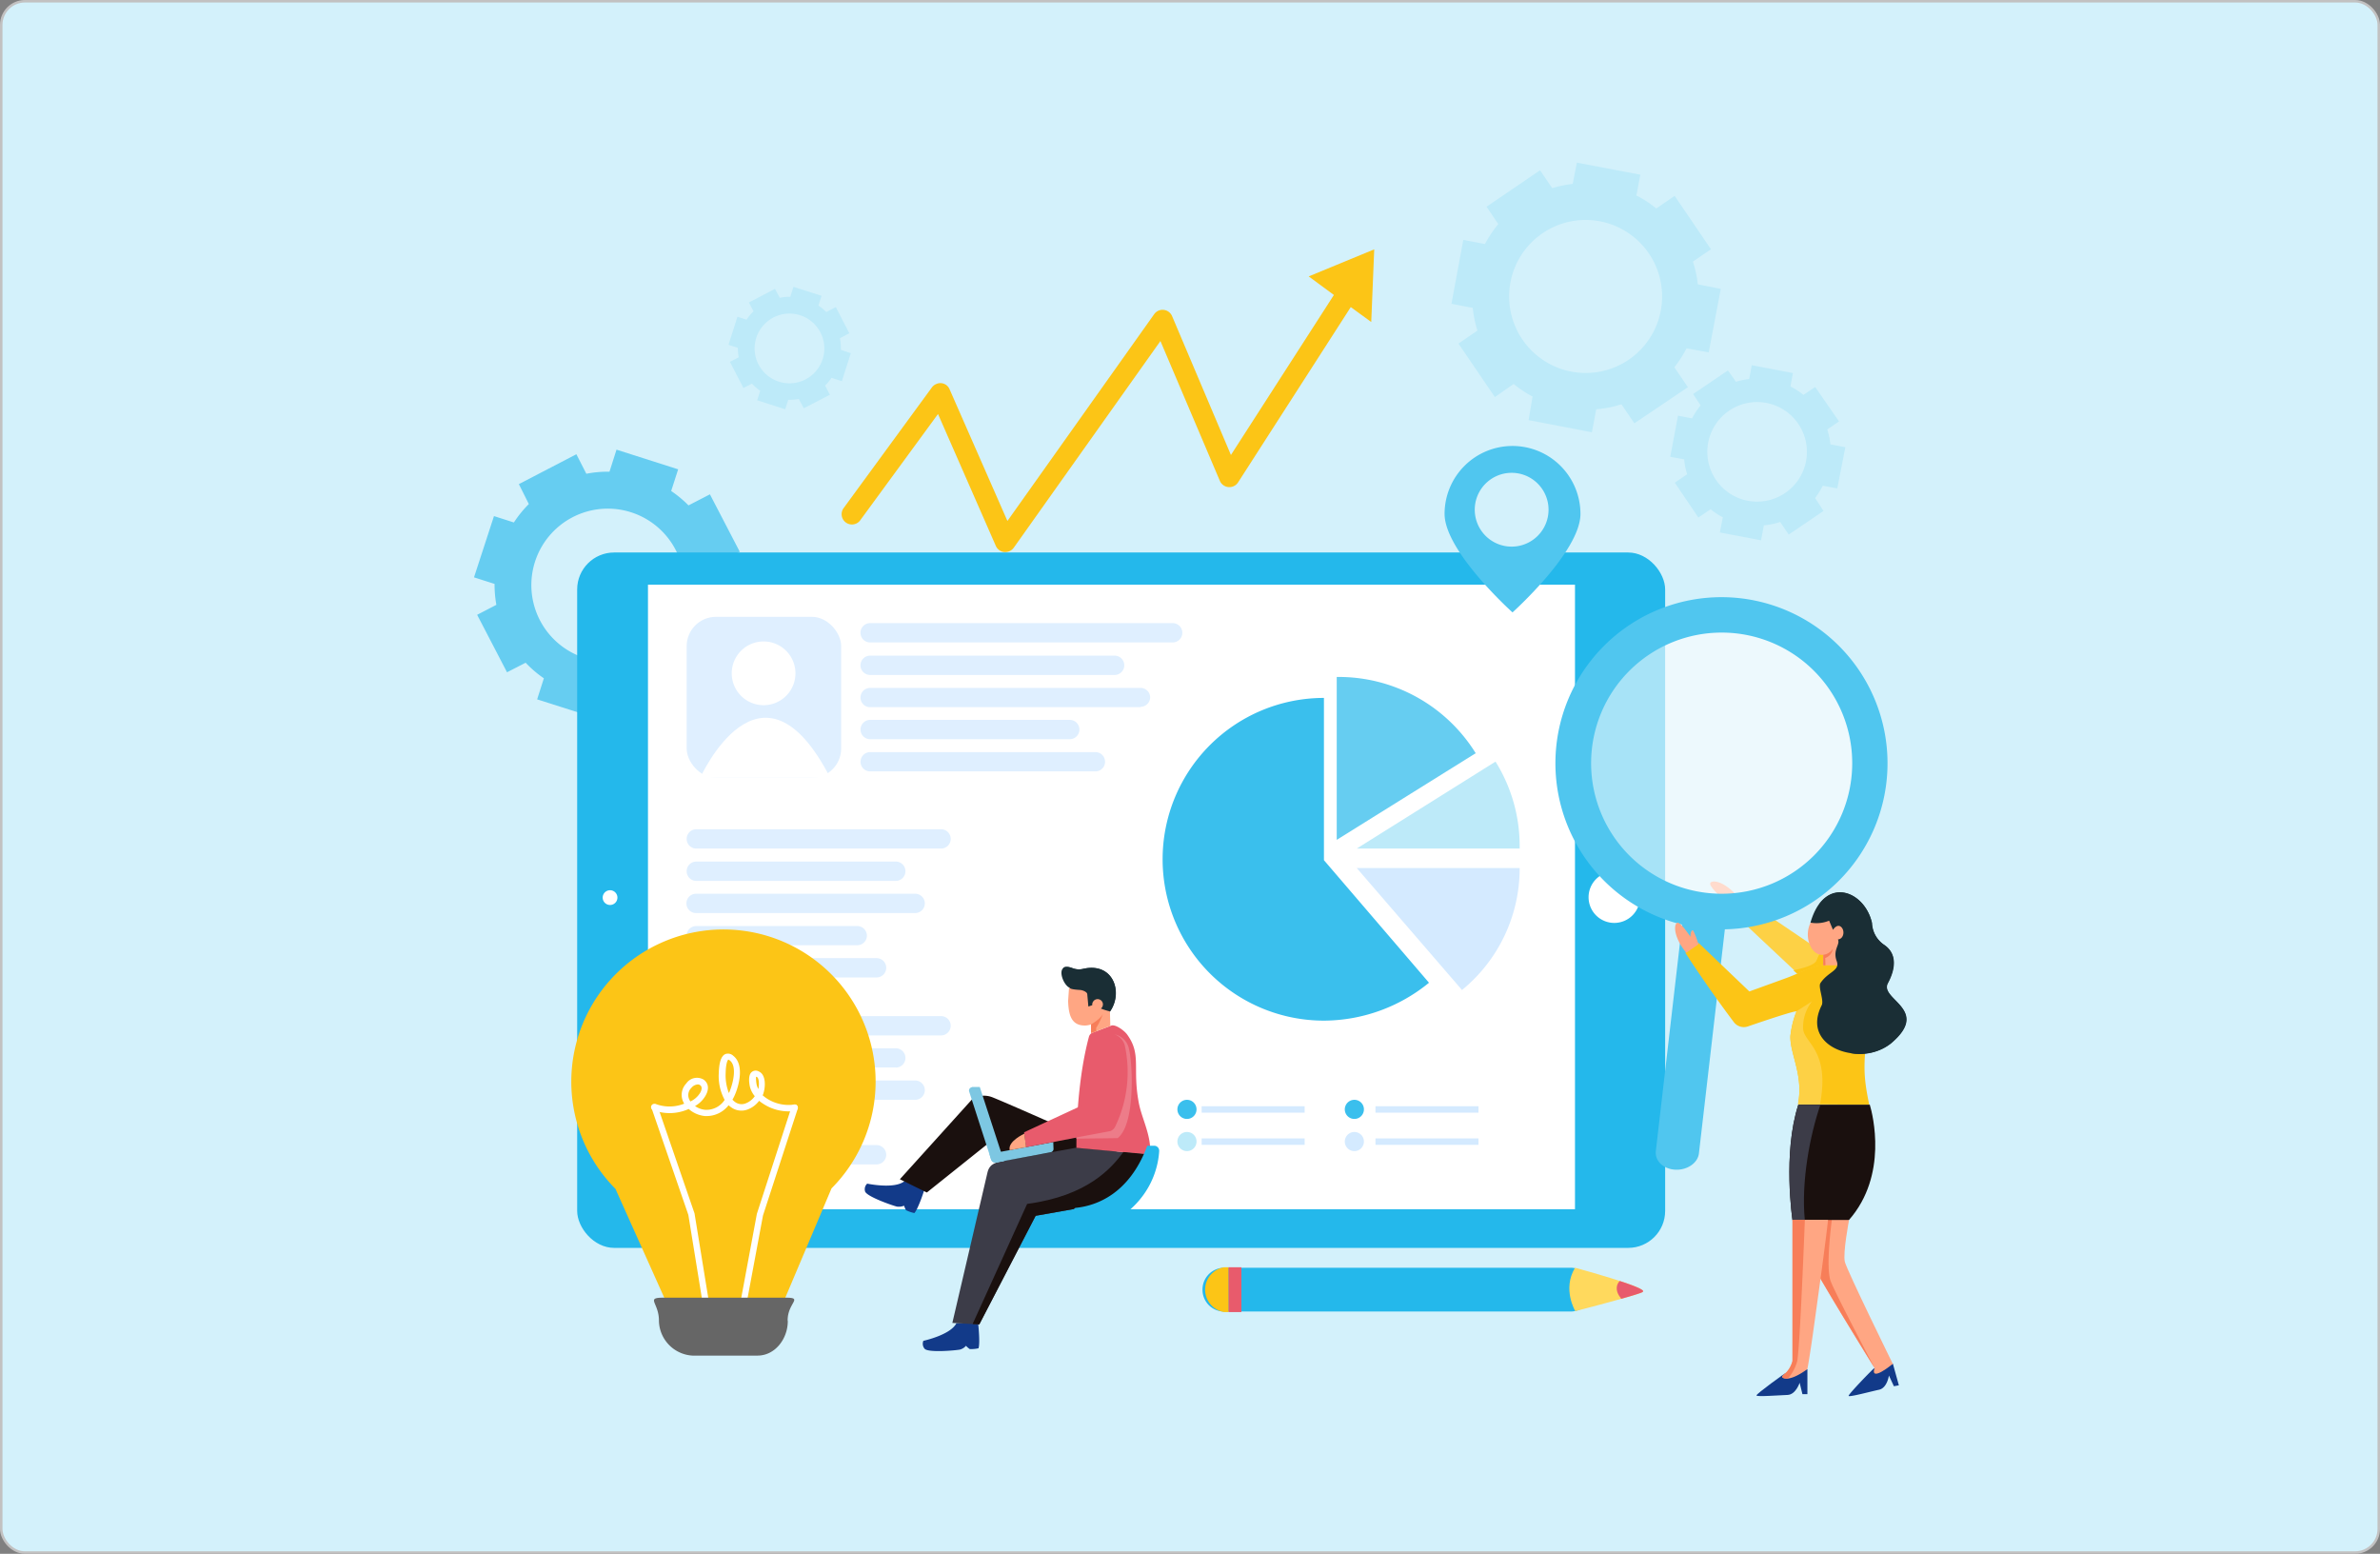 <svg id="ba3b3ad1-7313-4ae8-b1c4-3d20f8718b5d" data-name="Layer 1" xmlns="http://www.w3.org/2000/svg" viewBox="0 0 478 312"><rect x="0" y="0" width="478" height="312" fill="#808080" stroke="none"/><rect x="0.25" y="0.25" width="477.5" height="311.5" rx="4.75" style="fill:#d3f1fb;stroke:#c2c1c1;stroke-miterlimit:10;stroke-width:0.5px"/><path d="M136.2,94.24l-12.38-3.95-1.41,4.43a22,22,0,0,0-4.65.41l-2-3.92-11.55,6,2,4a22.93,22.93,0,0,0-3,3.7l-4-1.28L95.2,115.93l4.13,1.32a22.76,22.76,0,0,0,.36,4.2l-3.86,2,6,11.54,3.74-1.92a22.34,22.34,0,0,0,3.66,3.13l-1.35,4.23,12.38,3.94,1.33-4.17a23.55,23.55,0,0,0,4.67-.37l2.12,4.11,11.55-6-2.11-4.07a22.66,22.66,0,0,0,3-3.45l4.56,1.47,3.93-12.38-4.48-1.43a22,22,0,0,0-.43-5.12l4.18-2.16-6-11.54-4.3,2.22a23.52,23.52,0,0,0-3.48-2.89Zm.5,27.88a15.35,15.35,0,1,1-10-19.27h0a15.35,15.35,0,0,1,10,19.29Z" style="fill:#66cdf1"/><path d="M165,59.4l-5.64-1.8-.64,2a9.92,9.92,0,0,0-2.11.19L155.65,58l-5.24,2.73.93,1.78a9.76,9.76,0,0,0-1.4,1.68l-1.83-.59-1.8,5.64,1.88.6a11.12,11.12,0,0,0,.17,1.91l-1.76.91,2.71,5.25,1.71-.88a10.34,10.34,0,0,0,1.66,1.44l-.61,1.91,5.63,1.8.61-1.9a10.77,10.77,0,0,0,2.12-.17l1,1.87,5.24-2.71-.95-1.85A10.57,10.57,0,0,0,167,75.87l2.08.67,1.8-5.63-2-.66a10.73,10.73,0,0,0-.19-2.33l1.89-1-2.71-5.26-1.92,1a9.91,9.91,0,0,0-1.58-1.31Zm.23,12.69a7,7,0,1,1-4.57-8.8,7,7,0,0,1,4.57,8.8h0Z" style="fill:#bdeaf9"/><path d="M276,50.07,262.84,55.5l5.06,3.73L247.22,91.36,235.4,63.47a2.08,2.08,0,0,0-2.71-1.1,2.11,2.11,0,0,0-.88.71l-29.48,41.53L190.73,78.2A2,2,0,0,0,188,77.13a2,2,0,0,0-.85.68L169.45,102a2.07,2.07,0,0,0,3.21,2.61,1.09,1.09,0,0,0,.13-.17h0l15.6-21.31L200,109.61a2.07,2.07,0,0,0,1.72,1.24h.2a2.09,2.09,0,0,0,1.69-.88l29.45-41.49L245,96.56a2.08,2.08,0,0,0,3.65.31l22.64-35.21,4.11,3Z" style="fill:#fcc516"/><rect x="115.92" y="110.94" width="218.51" height="139.63" rx="7.42" style="fill:#24b8eb"/><rect x="130.14" y="117.4" width="186.18" height="125.41" style="fill:#fff"/><path d="M329.37,180.13A5.16,5.16,0,1,1,324.2,175h0A5.16,5.16,0,0,1,329.37,180.13Z" style="fill:#fff"/><path d="M124,180.13a1.48,1.48,0,1,1-1.37-1.37A1.48,1.48,0,0,1,124,180.13Z" style="fill:#fff"/><rect x="137.91" y="123.86" width="31.03" height="32.32" rx="5.88" style="fill:#dfefff"/><path d="M159.76,135.19a6.4,6.4,0,1,1-6.4-6.39,6.4,6.4,0,0,1,6.4,6.39Z" style="fill:#fff"/><path d="M140.62,156.19s12.18-27.15,26.13,0Z" style="fill:#fff"/><path d="M235.52,129H174.76a1.94,1.94,0,0,1-1.94-1.94h0a1.94,1.94,0,0,1,1.94-1.94h60.76a1.94,1.94,0,0,1,1.94,1.94h0a1.94,1.94,0,0,1-1.94,1.94Z" style="fill:#dfefff"/><path d="M223.86,135.53h-49.1a1.94,1.94,0,0,1-1.94-1.94h0a1.94,1.94,0,0,1,1.94-1.94h49.1a1.94,1.94,0,0,1,1.94,1.94h0a1.94,1.94,0,0,1-1.94,1.94Z" style="fill:#dfefff"/><path d="M229.06,142h-54.3a1.93,1.93,0,0,1-1.94-1.93h0a1.94,1.94,0,0,1,1.94-1.94h54.3A1.93,1.93,0,0,1,231,140h0a1.94,1.94,0,0,1-1.92,1.93Z" style="fill:#dfefff"/><path d="M214.83,148.43H174.76a1.93,1.93,0,0,1-1.93-1.94h0a1.94,1.94,0,0,1,1.94-1.94h40.08a1.94,1.94,0,0,1,1.94,1.94h0a1.94,1.94,0,0,1-1.94,1.94h0Z" style="fill:#dfefff"/><path d="M220,154.89H174.76a1.92,1.92,0,0,1-1.93-1.93h0a1.94,1.94,0,0,1,1.94-1.94H220a1.94,1.94,0,0,1,1.94,1.94h0a1.92,1.92,0,0,1-1.93,1.93Z" style="fill:#dfefff"/><path d="M189,170.39H139.85a1.94,1.94,0,0,1-1.94-1.94h0a1.94,1.94,0,0,1,1.94-1.94H189a1.94,1.94,0,0,1,1.94,1.94h0a1.94,1.94,0,0,1-1.94,1.94Z" style="fill:#dfefff"/><path d="M179.91,176.88H139.85a1.93,1.93,0,0,1-1.94-1.94h0a1.94,1.94,0,0,1,1.94-1.94h40.06a1.94,1.94,0,0,1,1.94,1.94h0a1.94,1.94,0,0,1-1.94,1.94Z" style="fill:#dfefff"/><path d="M183.8,183.34h-44a1.93,1.93,0,0,1-1.94-1.94h0a1.94,1.94,0,0,1,1.94-1.94h44a1.94,1.94,0,0,1,1.94,1.94h0a1.94,1.94,0,0,1-1.94,1.94Z" style="fill:#dfefff"/><path d="M172.17,189.8H139.83a1.92,1.92,0,0,1-1.94-1.91v0h0a1.94,1.94,0,0,1,1.94-1.94h32.34a1.94,1.94,0,0,1,1.94,1.94h0A1.94,1.94,0,0,1,172.17,189.8Z" style="fill:#dfefff"/><path d="M176.05,196.27h-36.2a1.94,1.94,0,0,1-1.94-1.94h0a1.94,1.94,0,0,1,1.94-1.94h36.2a1.94,1.94,0,0,1,1.94,1.94h0A1.94,1.94,0,0,1,176.05,196.27Z" style="fill:#dfefff"/><path d="M189,207.91H139.85a1.94,1.94,0,0,1-1.94-1.94h0a1.93,1.93,0,0,1,1.94-1.94H189a1.94,1.94,0,0,1,1.94,1.94h0A1.94,1.94,0,0,1,189,207.91Z" style="fill:#dfefff"/><path d="M179.91,214.35H139.85a1.93,1.93,0,0,1-1.94-1.92h0a1.94,1.94,0,0,1,1.94-1.94h40.06a1.94,1.94,0,0,1,1.94,1.94h0a1.93,1.93,0,0,1-1.94,1.93Z" style="fill:#dfefff"/><path d="M183.8,220.84h-44a1.94,1.94,0,0,1-1.94-1.94h0a1.94,1.94,0,0,1,1.94-1.94h44a1.94,1.94,0,0,1,1.94,1.94h0A1.94,1.94,0,0,1,183.8,220.84Z" style="fill:#dfefff"/><path d="M172.17,227.3H139.83a1.94,1.94,0,0,1-1.94-1.94h0a1.93,1.93,0,0,1,1.93-1.93h32.35a1.93,1.93,0,0,1,1.94,1.92h0A1.94,1.94,0,0,1,172.17,227.3Z" style="fill:#dfefff"/><path d="M139.85,229.93h36.2a1.94,1.94,0,0,1,1.94,1.94h0a1.94,1.94,0,0,1-1.94,1.94h-36.2a1.94,1.94,0,0,1-1.94-1.94h0A1.93,1.93,0,0,1,139.85,229.93Z" style="fill:#dfefff"/><path d="M372.93,195.91S351.18,181,348.68,179.55l-2.17,2.29,21.54,20.21Z" style="fill:#fdd145"/><path d="M346.64,181.73s-2.46-1.18-2.47-1.47.88-.34,1.23-.22-2.33-2.16-1.89-2.77,2.66-.33,5.13,2.37Z" style="fill:#ffa683"/><path d="M360.19,194.83l.76.71c2.7-1.17,4.46-2.1,8.29-1.85v-.29L365.7,191c-.32.6-.61,1.22-.87,1.85C364.49,193.8,362,194.45,360.19,194.83Z" style="fill:#fcc516"/><g style="opacity:0.6"><path d="M375.12,153.24a29.38,29.38,0,1,1-29.38-29.38h0A29.38,29.38,0,0,1,375.12,153.24Z" style="fill:#fff"/></g><path d="M338.11,183.24l-5.55,47.87c-.23,2,1.52,3.64,3.92,3.76s4.56-1.38,4.74-3.34l5.56-48A47.42,47.42,0,0,1,338.11,183.24Z" style="fill:#50c6ef"/><path d="M345.74,119.91a33.35,33.35,0,1,0,33.35,33.35h0a33.35,33.35,0,0,0-33.35-33.35Zm0,59.55A26.22,26.22,0,1,1,372,153.24h0a26.21,26.21,0,0,1-26.22,26.22Z" style="fill:#50c6ef"/><path d="M272.49,170.39h32.72v-.46a32,32,0,0,0-4.85-17Z" style="fill:#bdeaf9"/><path d="M268.83,135.93h-.36v32.71l27.91-17.4A32.38,32.38,0,0,0,268.83,135.93Z" style="fill:#66cdf1"/><path d="M305.21,174.3H272.49l21.14,24.49A31.54,31.54,0,0,0,305.21,174.3Z" style="fill:#d4eaff"/><path d="M265.9,172.72V140.14a32.4,32.4,0,1,0,0,64.8h0A33.52,33.52,0,0,0,287,197.33Z" style="fill:#3abfed"/><path d="M240.31,222.75a1.92,1.92,0,1,1-1.92-1.91h0A1.91,1.91,0,0,1,240.31,222.75Z" style="fill:#3abfed"/><rect x="241.34" y="222.13" width="20.69" height="1.29" style="fill:#d4eaff"/><path d="M240.31,229.22a1.92,1.92,0,1,1-1.91-1.92h0A1.91,1.91,0,0,1,240.31,229.22Z" style="fill:#bdeaf9"/><rect x="241.34" y="228.59" width="20.69" height="1.29" style="fill:#d4eaff"/><path d="M273.93,222.75a1.92,1.92,0,1,1-1.92-1.91h0a1.91,1.91,0,0,1,1.92,1.9Z" style="fill:#3abfed"/><rect x="276.25" y="222.13" width="20.69" height="1.29" style="fill:#d4eaff"/><path d="M273.93,229.22A1.92,1.92,0,1,1,272,227.3h0A1.92,1.92,0,0,1,273.93,229.22Z" style="fill:#d4eaff"/><rect x="276.25" y="228.59" width="20.69" height="1.29" style="fill:#d4eaff"/><path d="M303.77,89.55a13.64,13.64,0,0,0-13.64,13.64c0,7.53,13.64,19.78,13.64,19.78s13.65-12.24,13.65-19.78A13.65,13.65,0,0,0,303.77,89.55Zm-.17,20.21a7.41,7.41,0,1,1,7.41-7.41h0a7.41,7.41,0,0,1-7.4,7.41Z" style="fill:#50c6ef"/><path d="M245.86,263.36a4.37,4.37,0,0,1-4.35-4.4h0a4.37,4.37,0,0,1,4.33-4.4h69.63a4.37,4.37,0,0,1,4.35,4.39h0a4.38,4.38,0,0,1-4.35,4.4H245.86Z" style="fill:#24b8eb"/><path d="M316.33,254.56s15.22,4.11,13.54,4.86c0,0,.62.2-13.49,3.85C316.4,263.27,313.72,258.91,316.33,254.56Z" style="fill:#ffd95d"/><path d="M249.32,254.46h-2.61v9h2.61Z" style="fill:#e85b6c"/><path d="M246.71,254.46h-.85a4.56,4.56,0,0,0,0,9h.87Z" style="fill:#fcc516"/><path d="M325.47,260.57a.86.86,0,0,0,.13.23c4.57-1.28,4.29-1.38,4.29-1.38.7-.32-1.63-1.24-4.57-2.2C324.52,258,324.44,259.32,325.47,260.57Z" style="fill:#e85b6c"/><path d="M175.86,217.19a30.56,30.56,0,1,0-52.25,21.53L136.29,267H155l12-28.37A30.41,30.41,0,0,0,175.86,217.19Z" style="fill:#fcc516"/><path d="M142.38,266a.65.65,0,0,1-.64-.55l-3.49-21.5-7.38-21.41a.63.63,0,0,1,.48-.77.62.62,0,0,1,.73.36l7.41,21.52L143,265.24a.65.65,0,0,1-.51.76h-.13Z" style="fill:#fff"/><path d="M148.63,266h-.12a.64.64,0,0,1-.5-.75h0l4-21.51,7-21.59a.64.64,0,0,1,.85-.33.65.65,0,0,1,.38.73l-7,21.51-4,21.42A.63.63,0,0,1,148.63,266Z" style="fill:#fff"/><path d="M158.22,265.27c0,3.53-2.52,6.93-6.09,6.93H139.05a7.15,7.15,0,0,1-6.71-6.93v-.14c0-3.53-2.71-4.56.83-4.56h24.68c3.54,0,.34,1,.34,4.56Z" style="fill:#666"/><path d="M142,224.1h-.39a5.76,5.76,0,0,1-3.29-1.42,9.31,9.31,0,0,1-7.07.25.65.65,0,1,1,.32-1.26l.1,0a7.92,7.92,0,0,0,5.75-.06,3.4,3.4,0,0,1-.26-.5,3.3,3.3,0,0,1,.66-3.54,2.61,2.61,0,0,1,3.54-.76c.87.66,1.18,1.8.29,3.28a5.54,5.54,0,0,1-2.06,2,4.21,4.21,0,0,0,2.07.76,4.37,4.37,0,0,0,3.88-2,10,10,0,0,1-1.18-5.37c.06-2.2.5-3.44,1.29-3.81a1.52,1.52,0,0,1,1.63.34c2.17,1.7,1.23,5.7.33,7.8a9.48,9.48,0,0,1-.5,1,3.53,3.53,0,0,0,.58.51,2.19,2.19,0,0,0,2.06.24,3.93,3.93,0,0,0,1.84-1.45,4.8,4.8,0,0,1-1-2c-.16-.8-.33-2.28.4-2.86a1.25,1.25,0,0,1,1.36-.13c1.59.65,1.35,3.25,1,4.33a2,2,0,0,1-.18.48,7.34,7.34,0,0,0,.76.59,8,8,0,0,0,5.52,1.28.64.64,0,0,1,.76.5.66.66,0,0,1-.5.76h0a9.26,9.26,0,0,1-6.49-1.47,8.15,8.15,0,0,1-.76-.55,5.12,5.12,0,0,1-2.33,1.75,3.5,3.5,0,0,1-3.2-.39,5.39,5.39,0,0,1-.6-.47A5.59,5.59,0,0,1,142,224.1Zm-1.84-6.35a1.84,1.84,0,0,0-1.33.72,2,2,0,0,0-.44,2.2,2.7,2.7,0,0,0,.27.5,4.52,4.52,0,0,0,1.93-1.69c.42-.69.43-1.29.05-1.56a.74.74,0,0,0-.52-.17Zm6.08-4.94c-.1.06-.46.7-.5,2.67a9.81,9.81,0,0,0,.65,4l.13-.27c.76-1.83,1.52-5.15.05-6.28a.6.6,0,0,0-.34-.16Zm5.6,3.38a7,7,0,0,0,.12,1.58,3.18,3.18,0,0,0,.35.9c.2-.92.15-2.28-.35-2.44a.33.33,0,0,0-.14,0Z" style="fill:#fff"/><path d="M343.18,70.75,345.6,58,341,57.1a23.08,23.08,0,0,0-1-4.57l3.63-2.48-7.29-10.72-3.69,2.53a21.46,21.46,0,0,0-4-2.61l.8-4.17L316.7,32.66l-.84,4.27a23.08,23.08,0,0,0-4.11.85l-2.45-3.59-10.74,7.32L300.92,45a23.22,23.22,0,0,0-2.68,4l-4.35-.83L291.51,61l4.28.82a22.12,22.12,0,0,0,.94,4.56l-3.81,2.61,7.31,10.74L304,77.1a23,23,0,0,0,3.8,2.53L307,84.36l12.72,2.44.87-4.62a22.42,22.42,0,0,0,5.06-1L328.24,85,339,77.75l-2.72-4a23.93,23.93,0,0,0,2.45-3.8Zm-27.63,3.86a15.36,15.36,0,1,1,18-12.23,15.34,15.34,0,0,1-18,12.23Z" style="fill:#bdeaf9"/><path d="M369,98.07l1.62-8.27-3-.57a14.86,14.86,0,0,0-.63-3l2.36-1.61-4.78-6.91-2.36,1.58a15.68,15.68,0,0,0-2.62-1.7l.5-2.68-8.27-1.57-.51,2.77a15.14,15.14,0,0,0-2.66.55l-1.61-2.28-7,4.74,1.52,2.28a14.59,14.59,0,0,0-1.73,2.61l-2.82-.54-1.56,8.26,2.8.5a13.82,13.82,0,0,0,.6,3l-2.48,1.69,4.73,7,2.46-1.67a14.24,14.24,0,0,0,2.45,1.62l-.59,3.05,8.27,1.57.57-3a15.21,15.21,0,0,0,3.27-.68l1.71,2.53,7-4.74L364.55,100a15.38,15.38,0,0,0,1.53-2.47Zm-17.89,2.5a10,10,0,1,1,11.62-8v0h0A10,10,0,0,1,351.14,100.57Z" style="fill:#bdeaf9"/><path d="M192.09,265.69c-1.16,2.36-6.64,3.54-6.64,3.54a1.54,1.54,0,0,0,.23,1.57c.63.88,6.39.35,7.12.19a2.39,2.39,0,0,0,1.21-.76,4,4,0,0,0,.76.66,6.84,6.84,0,0,0,1.75-.16c.34-.94,0-4.52-.09-5.1Z" style="fill:#123a89"/><path d="M181.67,237.16c-2,1.68-7.5.51-7.5.51a1.52,1.52,0,0,0-.44,1.52c.21,1.06,5.69,2.94,6.41,3.09a2.69,2.69,0,0,0,1.43-.18,4.38,4.38,0,0,0,.41.91,7.09,7.09,0,0,0,1.66.57c.7-.73,1.86-4.14,2-4.7Z" style="fill:#123a89"/><path d="M206.55,230.47,204,231a.6.6,0,0,1-.7-.49h0a.56.56,0,0,1,.1-.45,6.08,6.08,0,0,1,2.47-2Z" style="fill:#ffa683"/><path d="M207.76,239c10.51,4.56,16.58-7.66,16.58-7.66s-20.05-9-25-11a4.63,4.63,0,0,0-4,.28l-14.61,16.17,5.42,2.66,12.27-9.81Z" style="fill:#1a100e"/><path d="M218.37,242.29c11.3-1.77,12.63-10.46,12.63-10.46l-14.81-1.38-14.56,2.63c-1.4.25-2.85.51-3.29,2.29l-7.07,30.27,5.41.31L208,244.14Z" style="fill:#3c3c48"/><path d="M195.25,218.26l1.53,0,4.86,14.91-1.75.29a.82.82,0,0,1-.81-.57l-4.43-13.7a.66.66,0,0,1,.42-.84Z" style="fill:#7dc7e2"/><path d="M198.86,232.21l-.15-.51,12.83-2.38.05,1.45a.7.7,0,0,1-.55.59l-10.65,2C199.58,233.51,199.13,233.41,198.86,232.21Z" style="fill:#7dc7e2"/><path d="M226.41,207.78c2.88,4,1,6.7,2.29,13.58.57,3.18,2.61,6.69,2.28,10.49l-14.79-1.37s-.2-12.22,2.52-22.33a1.23,1.23,0,0,1,.76-.81l3.69-1.39C224,205.58,225.89,207,226.41,207.78Z" style="fill:#e85b6c"/><path d="M221.25,208.36a2.84,2.84,0,0,1,4,.17,2.81,2.81,0,0,1,.7,1.41,25.2,25.2,0,0,1-1.91,16.26,1.87,1.87,0,0,1-1.05.92l-16.92,3.24-.39-3,12.63-5.86S217.24,211.52,221.25,208.36Z" style="fill:#e85b6c"/><path d="M223,227.12l-6.84,1.28v.24l8.31-.11c3.61-2.81,3-14.91,2.29-17.84a3.72,3.72,0,0,0-2.95-3,3.23,3.23,0,0,1,2.09,2.22A25.2,25.2,0,0,1,224,226.17,1.84,1.84,0,0,1,223,227.12Z" style="fill:#ed7c89"/><path d="M205.73,227.64s-3.39,1.53-2.94,3.31l3.3-.61Z" style="fill:#ffa683"/><path d="M219.31,206.54l0-1.34a17.37,17.37,0,0,0,2.52-2.33,7,7,0,0,1-1.38,2.43c-.16.16-.06.53,0,.84Z" style="fill:#ef9073"/><path d="M215.49,194.43a3.63,3.63,0,0,0,2,.13c6.09-1.45,8.15,4.65,5.49,8.5s-6.7-2.67-6.7-2.67l-1.52-2.08C213.26,197.56,211.83,193,215.49,194.43Z" style="fill:#1a2e35"/><path d="M221.56,203.47s0,.18.83.21a3.64,3.64,0,0,0,.55-.62c2.66-3.85.61-9.95-5.49-8.5a3.63,3.63,0,0,1-2-.13c-1-.39-1.57-.35-1.92-.08a4,4,0,0,0,3.31,1.12c4.15-.77,7.51,2.09,6.38,4.75A13.21,13.21,0,0,1,221.56,203.47Z" style="fill:#1a2e35"/><path d="M214.71,198.28l-.19,2.71c.09,2.7.59,5,3.48,4.93a3.84,3.84,0,0,0,1.12-.22l.06,1.74L223,206l-.08-2.91s-3.24-.76-3.44-1.8v.51l-.89.31-.22-2.45c0-.51-1-.86-1.46-.88C216.09,198.73,214.86,198.63,214.71,198.28Z" style="fill:#ffa683"/><path d="M221.51,201.59a1.07,1.07,0,1,0-1,1.17A1.1,1.1,0,0,0,221.51,201.59Z" style="fill:#ffa683"/><path d="M221.51,203.56c-.46,1.05-2.39,2.14-2.39,2.14l0,1.74,1.06-.39c0-.19-.11-.68.14-.91A13.5,13.5,0,0,0,221.51,203.56Z" style="fill:#f77e59"/><path d="M206.29,241.74l-10.95,24.12,1.34.07L208,244.12l10.38-1.83c11.3-1.77,12.63-10.46,12.63-10.46l-5.38-.5C223.21,234.56,218.47,240.12,206.29,241.74Z" style="fill:#1a100e"/><path d="M216.1,242.53c3.94-.41,10.66-2.64,14.32-12.47h1.39a1,1,0,0,1,1,1v.07c-.15,2.7-1.35,9.83-9.6,14.38l-7.2-2.11a.45.45,0,0,1-.3-.56.48.48,0,0,1,.38-.32Z" style="fill:#24b8eb"/><path d="M371.36,245s-1.27,6.61-.84,8.37,9.66,20.55,9.66,20.55l-1.57,1.52-2.15-.76s-12.52-20.21-13-21.93c-.67-2.35.92-9.42.92-9.42Z" style="fill:#ffa683"/><path d="M363.34,252.24v-2.05a52.72,52.72,0,0,1,1.06-6.85l3.61.85c-.21,1.47-1.38,10.47-.31,13.14,1.17,2.93,8.79,17.34,8.79,17.34s-12.53-20.2-13-21.92A3.8,3.8,0,0,1,363.34,252.24Z" style="fill:#f77e59"/><path d="M363,274.94v5h-1l-.56-2.29s-.76,2.4-2.45,2.45-6.17.42-6.22.1,5.85-4.57,6.18-4.73S363,274.94,363,274.94Z" style="fill:#123a89"/><path d="M380.17,273.84l1.2,4.33-1,.18-1-2.15s-.33,2.51-2,2.86-6,1.53-6.09,1.23,4.79-5.33,5.1-5.53A36.61,36.61,0,0,1,380.17,273.84Z" style="fill:#123a89"/><path d="M361.11,221.73c1.14-5.8-1.61-10-1.53-13.64a17.56,17.56,0,0,1,1.24-5c-.34-.18-6.39,1.85-9.73,3a2.51,2.51,0,0,1-2.88-.87c-5.33-7.07-9.57-13.64-9.69-13.87s2.64-2,2.64-2l10.18,9.73,7.37-2.67c4.34-1.59,5.85-3.19,11.12-2.72,3.76.34,6.78,3.35,5.82,7h0c-1.25,12.5-1.77,13.76-.23,21.14Z" style="fill:#fcc516"/><path d="M341.14,189.6s-.89-2.76-1.19-2.8-.51.88-.41,1.26-2-3.13-2.72-2.75-.64,3,1.85,6Z" style="fill:#ffa683"/><path d="M375.53,221.82c.6,2,3.69,14.15-4.17,23.14H360s-2-13.35,1.17-23.14Z" style="fill:#1a100e"/><path d="M360,273.3V244.93h7.15c-.5,4.57-1.78,13.83-2.79,21.09-.77,5.66-1.35,8.89-1.37,8.89s-3.25,2.53-4.87,1.76c-.32-.15-.19-.47.54-1A5.41,5.41,0,0,0,360,273.3Z" style="fill:#ffa683"/><path d="M362.48,245H360s-2-13.35,1.17-23.14h4.43C363.53,227.88,361.72,237.22,362.48,245Z" style="fill:#3c3c48"/><path d="M360.79,203.08h0l3.13-2a8.38,8.38,0,0,0-1.79,5.32c0,3.05,5.48,4.16,3.41,15.32l-4.43-.05c1.15-5.81-1.61-10-1.53-13.65A20.61,20.61,0,0,1,360.79,203.08Z" style="fill:#fdd145"/><polygon points="369.57 187.88 366.19 188.85 366.19 193.83 369.57 193.83 369.57 187.88" style="fill:#ffa683"/><path d="M369.13,188.64l-1.84,1.11-3.68-4.47c2.78-9.67,10.88-6.5,12.31,0a5.57,5.57,0,0,0,2.53,4.46c2.28,1.59,2.42,4.31.66,7.65s8.76,5.27.59,12.13c-5.69,4.75-18.22,1-13.83-7.66.5-1-.76-3.68-.25-4.46,1.57-2.35,4-2.47,3.26-4.43-.84-2.28.76-3.31.25-4.33" style="fill:#1a2e35"/><path d="M367.36,184.87a6.72,6.72,0,0,1-3.71.4c-1.3,2.48-.22,5.93,1.85,6.41,2.48.57,3.65-3.05,3.65-3.05,1.19-.1,1.42-1.83.6-2.52s-1.61.6-1.61.6Z" style="fill:#ffa683"/><path d="M366.19,191.72v2.11h.44l-.05-1.47a2.3,2.3,0,0,0,1.53-1.83A2.77,2.77,0,0,1,366.19,191.72Z" style="fill:#f77e59"/><path d="M380.43,208c3.32-3.42-4.46-6.85-3.23-9.9s3.67-4.29-.39-7.35-.58-6.6-4.91-9.53c-2.94-2-5-.89-6.56.4,3.5-4.85,9.41-1.74,10.65,3.72a5.61,5.61,0,0,0,2.53,4.48c2.28,1.58,2.42,4.31.66,7.61s8.76,5.26.58,12.12a10.29,10.29,0,0,1-8.08,1.93A12.16,12.16,0,0,0,380.43,208Z" style="fill:#1a2e35"/><path d="M380.17,273.84s-4.57,3.8-3.71.92S380.17,273.84,380.17,273.84Z" style="fill:#ffa683"/><path d="M358.65,275.7a5.37,5.37,0,0,0,1.35-2.4V244.93h2.49s-1,26.31-1.56,28.47a8.68,8.68,0,0,1-1.83,3.39,1.74,1.74,0,0,1-1-.12C357.79,276.55,357.92,276.23,358.65,275.7Z" style="fill:#f77e59"/></svg>
